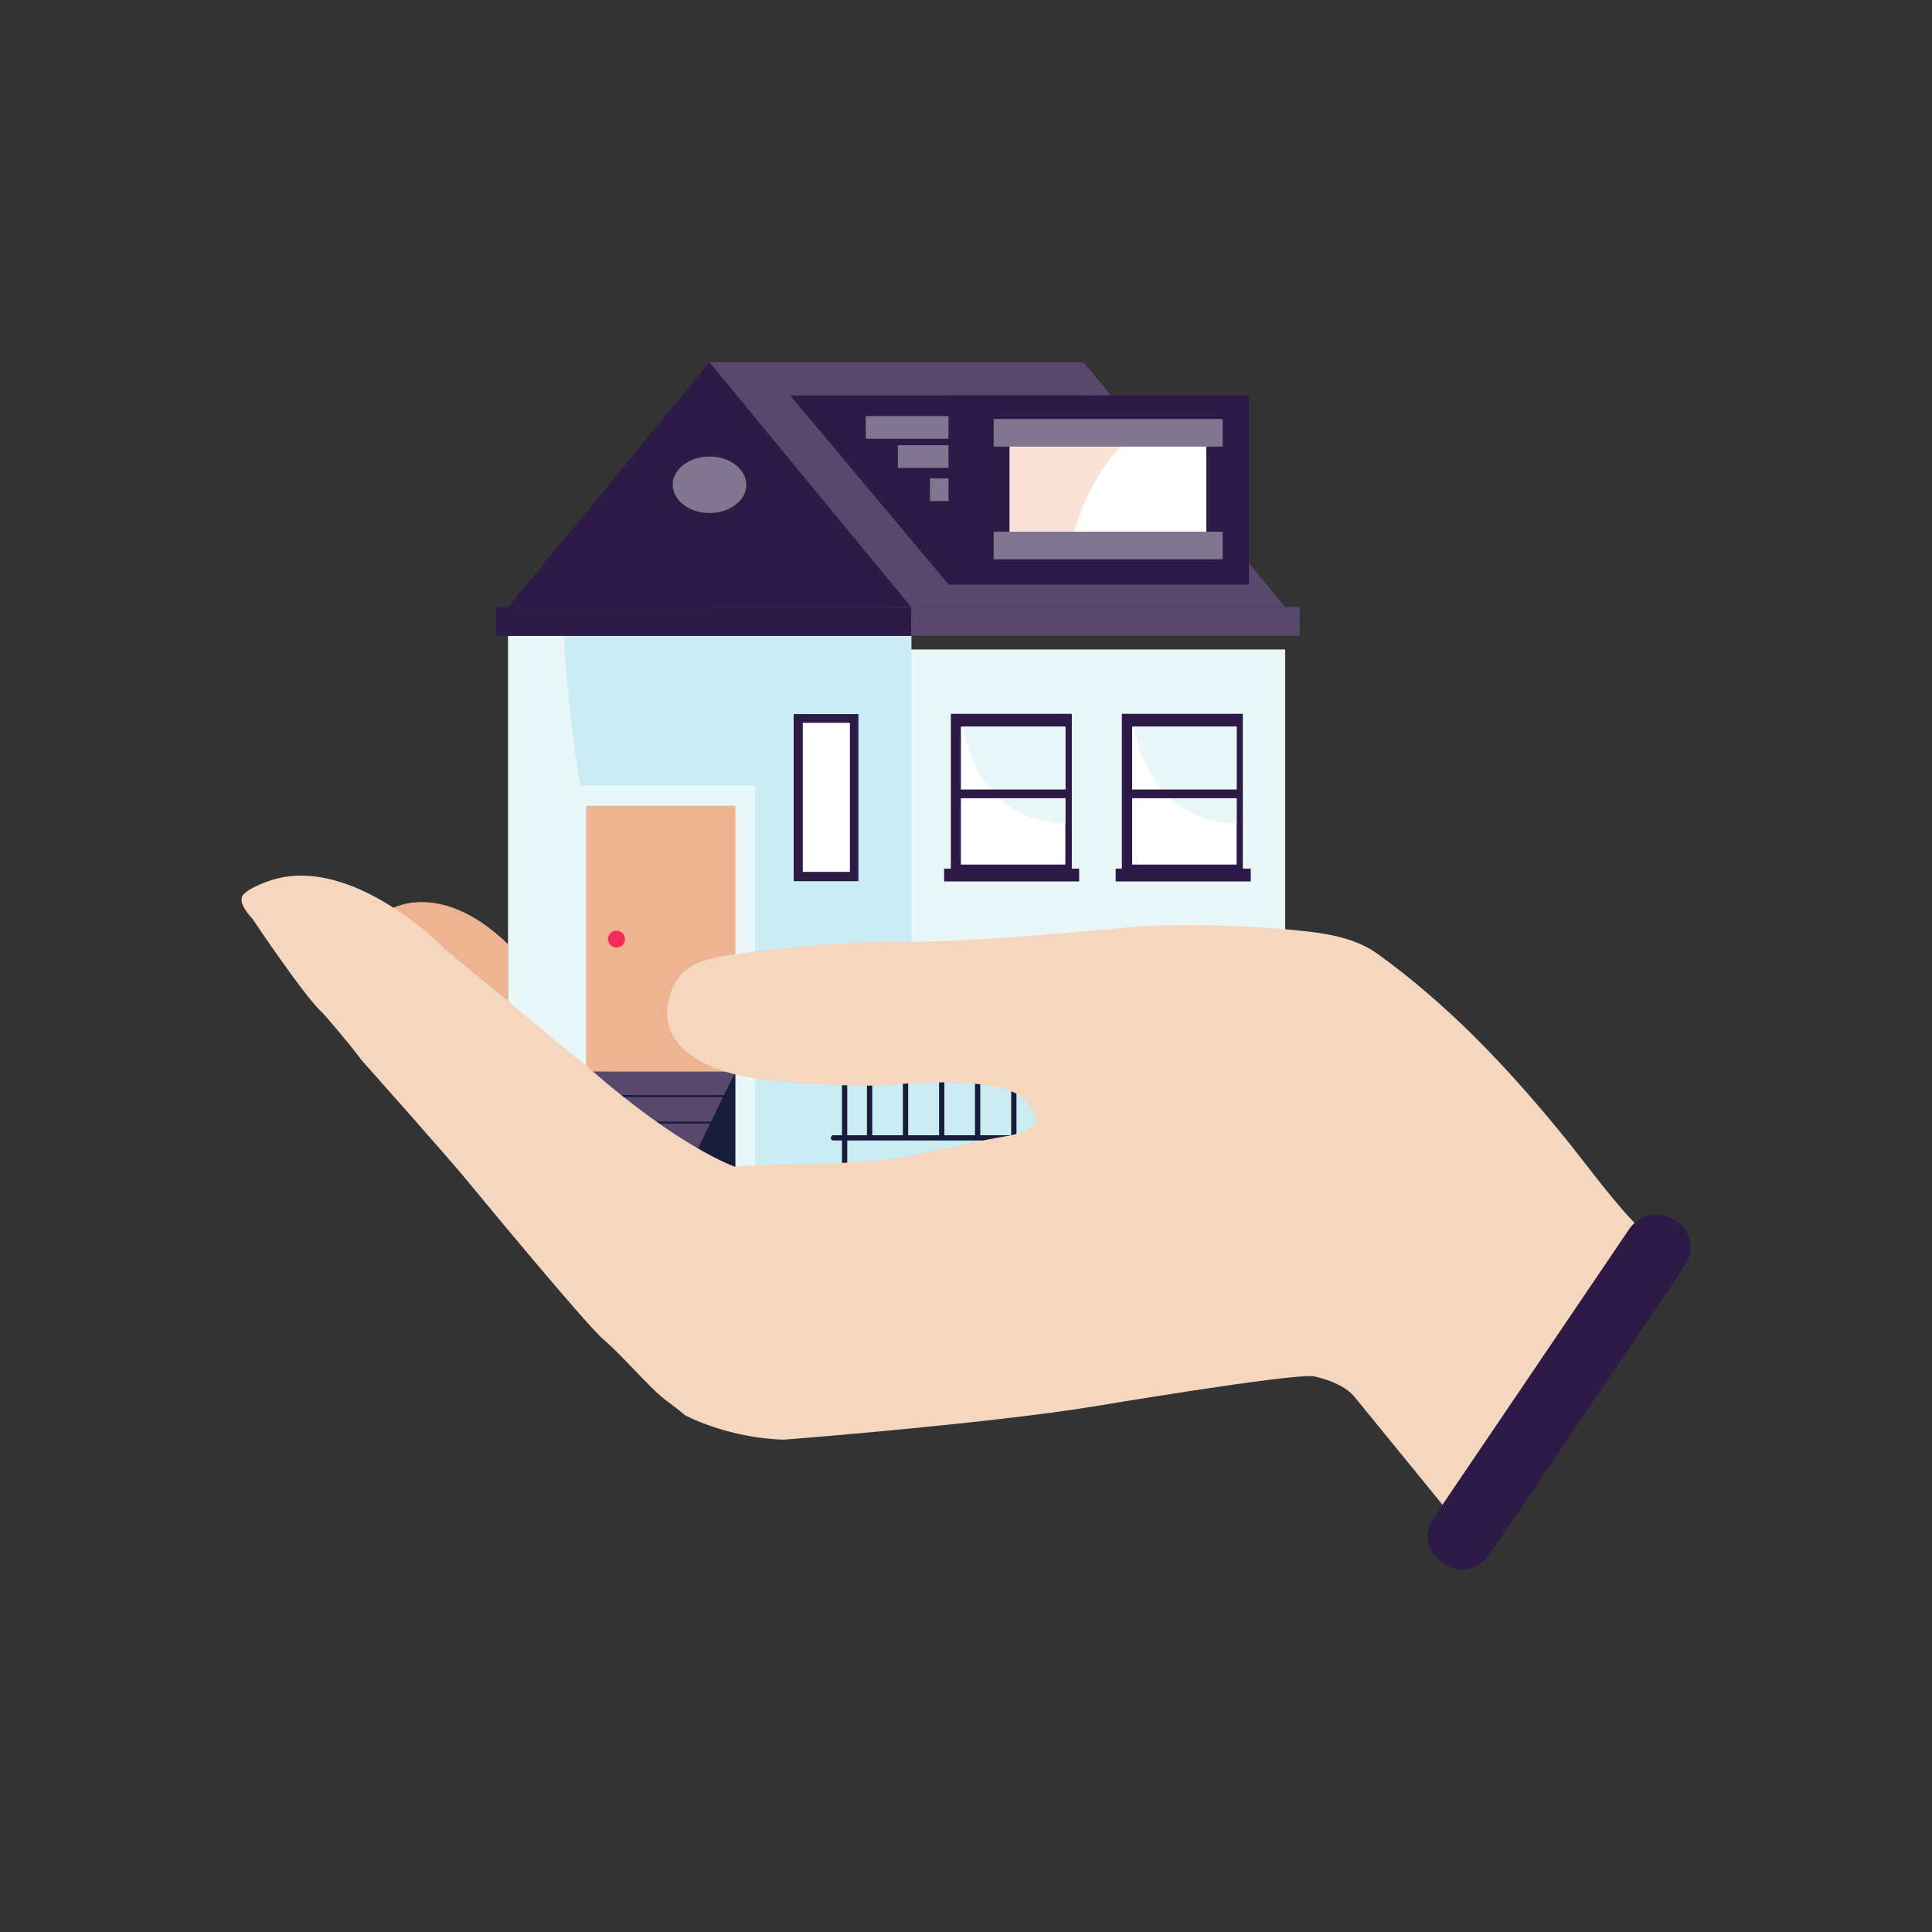 <svg width="64" height="64" viewBox="0 0 64 64" fill="none" xmlns="http://www.w3.org/2000/svg">
<rect x="0" y="0" width="64" height="64" fill="#333333" stroke="none"/>
<g clip-path="url(#clip0_221_23827)">
<path d="M16.834 31.282V33.248L12.865 30.154C12.865 30.154 14.533 29.055 16.834 31.282Z" fill="#EEB491"/>
<path d="M42.574 21.515H30.104V38.686H42.574V21.515Z" fill="#EAF7F9"/>
<path d="M30.192 21.062H16.834V38.696H30.192V21.062Z" fill="#CBECF2"/>
<path d="M18.677 21.072C18.677 21.072 19.242 33.239 23.337 35.745H16.834V21.072H18.677Z" fill="#EAF7F9"/>
<path d="M35.895 12H23.503V20.108H35.895H42.574L35.895 12Z" fill="#58486C"/>
<path d="M23.503 12L16.834 20.108H23.503H30.182L23.503 12Z" fill="#2E1A47"/>
<path d="M31.42 19.356L35.944 13.099H31.42H26.174L31.42 19.356Z" fill="#2E1A47"/>
<path d="M41.375 13.099H31.42V19.366H41.375V13.099Z" fill="#2E1A47"/>
<path d="M43.052 20.108H29.46V21.062H43.052V20.108Z" fill="#58486C"/>
<path d="M30.182 20.108H16.424V21.062H30.182V20.108Z" fill="#2E1A47"/>
<path d="M23.503 16.994C24.176 16.994 24.722 16.575 24.722 16.059C24.722 15.542 24.176 15.124 23.503 15.124C22.83 15.124 22.284 15.542 22.284 16.059C22.284 16.575 22.83 16.994 23.503 16.994Z" fill="#817690"/>
<path d="M31.42 14.159H28.68" stroke="#817690" stroke-width="0.75" stroke-miterlimit="10"/>
<path d="M31.42 15.124H29.743" stroke="#817690" stroke-width="0.75" stroke-miterlimit="10"/>
<path d="M31.42 16.223H30.806" stroke="#817690" stroke-width="0.75" stroke-miterlimit="10"/>
<path d="M39.961 14.159H33.448V18.151H39.961V14.159Z" fill="white"/>
<path d="M35.418 18.151C35.418 18.151 36.364 14.159 38.587 14.159H33.448V18.151H35.408H35.418Z" fill="#FAE2D6"/>
<path d="M40.127 17.987H33.292V18.151H40.127V17.987Z" stroke="#817690" stroke-width="0.75" stroke-miterlimit="10"/>
<path d="M40.127 14.256H33.292V14.42H40.127V14.256Z" stroke="#817690" stroke-width="0.75" stroke-miterlimit="10"/>
<path d="M42.574 35.745H16.834V38.686H42.574V35.745Z" fill="#CBECF2"/>
<path d="M31.498 28.91H35.505V23.646H31.498V28.91Z" fill="#2E1A47"/>
<path d="M35.291 24.07H31.83V28.64H35.291V24.07Z" fill="white"/>
<path d="M35.291 24.07H31.888C31.888 24.07 32.278 27.223 35.291 27.281V24.07Z" fill="#EAF7F9"/>
<path d="M31.556 26.442H35.466V26.153H31.556V26.442Z" fill="#2E1A47"/>
<path d="M31.274 29.199H35.749V28.775H31.274V29.199Z" fill="#2E1A47"/>
<path d="M37.163 28.91H41.17V23.646H37.163V28.91Z" fill="#2E1A47"/>
<path d="M40.965 24.07H37.504V28.64H40.965V24.07Z" fill="white"/>
<path d="M40.965 24.07H37.562C37.562 24.07 37.953 27.223 40.965 27.281V24.07Z" fill="#EAF7F9"/>
<path d="M37.231 26.442H41.141V26.153H37.231V26.442Z" fill="#2E1A47"/>
<path d="M36.958 29.199H41.433V28.775H36.958V29.199Z" fill="#2E1A47"/>
<path d="M18.755 38.676H25.014V26.027H18.755V38.676Z" fill="#EAF7F9"/>
<path d="M19.418 35.495H24.361V26.693H19.418V35.495Z" fill="#EEB491"/>
<path d="M20.139 31.108C20.139 31.262 20.266 31.388 20.422 31.388C20.578 31.388 20.705 31.262 20.705 31.108C20.705 30.954 20.578 30.829 20.422 30.829C20.266 30.829 20.139 30.954 20.139 31.108Z" fill="#F62C57"/>
<path d="M17.838 38.686H22.918L23.181 38.098L23.22 38.03L23.581 37.221L23.61 37.153L23.98 36.343L24.01 36.276L24.361 35.495H19.417L19.037 36.266L19.027 36.276L19.018 36.305L18.998 36.343L18.598 37.153L18.559 37.221L18.16 38.03L18.13 38.098L17.838 38.686Z" fill="#58486C"/>
<path d="M17.575 38.04V38.686H21.416V35.524L19.418 35.495H19.037V36.305H18.52V37.182H18.052V38.04H17.575Z" fill="#58486C"/>
<path d="M22.811 38.686H24.361V35.495L22.811 38.686Z" fill="#181D3B"/>
<path d="M18.52 36.305V36.343H24.244V36.276H19.027L19.018 36.305H18.52Z" fill="#181D3B"/>
<path d="M18.052 37.182V37.22H24.244V37.153H18.52V37.182H18.052Z" fill="#181D3B"/>
<path d="M17.575 38.04V38.098H24.244V38.03H18.052V38.04H17.575Z" fill="#181D3B"/>
<path d="M38.002 33.239V38.686H38.177V33.239C38.177 33.191 38.138 33.152 38.089 33.152C38.041 33.152 38.002 33.191 38.002 33.239Z" fill="#181D3B"/>
<path d="M27.891 38.686V37.596V34.425V34.251V33.239C27.891 33.191 27.93 33.152 27.978 33.152C28.027 33.152 28.066 33.191 28.066 33.239V34.425V37.596V38.676H27.891V38.686Z" fill="#181D3B"/>
<path d="M27.608 34.425H39.815C39.864 34.425 39.903 34.386 39.903 34.338C39.903 34.29 39.864 34.251 39.815 34.251H27.608C27.559 34.251 27.52 34.29 27.52 34.338C27.52 34.386 27.559 34.425 27.608 34.425Z" fill="#181D3B"/>
<path d="M27.608 37.78H39.815C39.864 37.78 39.903 37.741 39.903 37.693C39.903 37.645 39.864 37.606 39.815 37.606H27.608C27.559 37.606 27.52 37.645 27.52 37.693C27.52 37.741 27.559 37.78 27.608 37.78Z" fill="#181D3B"/>
<path d="M37.163 37.693C37.212 37.693 37.251 37.654 37.251 37.606V34.328C37.251 34.28 37.212 34.242 37.163 34.242C37.114 34.242 37.075 34.28 37.075 34.328V37.606C37.075 37.654 37.114 37.693 37.163 37.693Z" fill="#181D3B"/>
<path d="M35.974 37.693C36.022 37.693 36.061 37.654 36.061 37.606V34.328C36.061 34.28 36.022 34.242 35.974 34.242C35.925 34.242 35.886 34.28 35.886 34.328V37.606C35.886 37.654 35.925 37.693 35.974 37.693Z" fill="#181D3B"/>
<path d="M34.774 37.693C34.823 37.693 34.862 37.654 34.862 37.606V34.328C34.862 34.28 34.823 34.242 34.774 34.242C34.725 34.242 34.687 34.28 34.687 34.328V37.606C34.687 37.654 34.725 37.693 34.774 37.693Z" fill="#181D3B"/>
<path d="M33.584 37.693C33.633 37.693 33.672 37.654 33.672 37.606V34.328C33.672 34.28 33.633 34.242 33.584 34.242C33.536 34.242 33.497 34.28 33.497 34.328V37.606C33.497 37.654 33.536 37.693 33.584 37.693Z" fill="#181D3B"/>
<path d="M32.385 37.693C32.434 37.693 32.473 37.654 32.473 37.606V34.328C32.473 34.28 32.434 34.242 32.385 34.242C32.336 34.242 32.297 34.28 32.297 34.328V37.606C32.297 37.654 32.336 37.693 32.385 37.693Z" fill="#181D3B"/>
<path d="M31.196 37.693C31.244 37.693 31.283 37.654 31.283 37.606V34.328C31.283 34.28 31.244 34.242 31.196 34.242C31.147 34.242 31.108 34.28 31.108 34.328V37.606C31.108 37.654 31.147 37.693 31.196 37.693Z" fill="#181D3B"/>
<path d="M29.996 37.693C30.045 37.693 30.084 37.654 30.084 37.606V34.328C30.084 34.28 30.045 34.242 29.996 34.242C29.948 34.242 29.909 34.28 29.909 34.328V37.606C29.909 37.654 29.948 37.693 29.996 37.693Z" fill="#181D3B"/>
<path d="M28.807 37.693C28.856 37.693 28.895 37.654 28.895 37.606V34.328C28.895 34.28 28.856 34.242 28.807 34.242C28.758 34.242 28.719 34.28 28.719 34.328V37.606C28.719 37.654 28.758 37.693 28.807 37.693Z" fill="#181D3B"/>
<path d="M28.436 23.656H26.291V29.19H28.436V23.656Z" fill="#2E1A47"/>
<path d="M28.154 23.945H26.594V28.881H28.154V23.945Z" fill="white"/>
<path d="M55.405 41.771C54.44 40.797 54.996 41.434 54.069 40.431C53.143 39.428 52.412 38.368 51.564 37.355C49.809 35.225 47.888 33.219 45.636 31.6C44.778 30.983 43.676 30.886 42.652 30.79C41.014 30.636 39.376 30.616 37.738 30.684C37.738 30.684 31.654 31.301 29.353 31.185C28.417 31.214 27.491 31.282 26.564 31.359C25.843 31.417 25.121 31.494 24.41 31.6C23.278 31.773 22.411 31.918 22.147 33.152C22.021 33.769 22.177 34.328 22.645 34.752C23.707 35.726 25.56 35.823 26.935 35.9C27.841 35.948 28.797 36.006 29.694 35.919C29.694 35.919 33.692 35.533 34.082 36.642C34.082 36.642 34.979 37.365 33.292 37.645C31.829 37.886 30.367 38.329 28.855 38.464C27.344 38.599 25.843 38.512 24.341 38.647C24.341 38.647 22.537 38.03 19.554 35.418L14.767 31.465C14.767 31.465 11.666 28.235 8.916 29.18C8.916 29.18 8.292 29.392 8.107 29.595C8.107 29.595 7.746 29.778 8.361 30.433C8.361 30.433 10.116 33.065 10.701 33.567C10.701 33.567 11.549 34.531 11.968 35.109C11.968 35.109 14.942 38.445 15.547 39.197C15.547 39.197 19.398 43.873 19.993 44.374C20.587 44.875 21.484 45.936 22.001 46.341C22.001 46.341 22.508 46.717 22.693 46.881C22.693 46.881 24.068 47.633 25.96 47.691C25.96 47.691 32.697 47.17 36.285 46.582C36.285 46.582 42.652 45.512 43.5 45.589C43.5 45.589 44.426 45.753 44.855 46.254L49.038 51.383" fill="#F5D6BF"/>
<path d="M49.331 51.508L55.815 41.935C56.147 41.443 56.029 40.797 55.562 40.479L55.425 40.392C54.957 40.084 54.304 40.228 53.972 40.711L47.488 50.284C47.157 50.776 47.274 51.422 47.742 51.74L47.878 51.827C48.346 52.135 49 51.99 49.331 51.508Z" fill="#2E1A47"/>
</g>
<defs>
<clipPath id="clip0_221_23827">
<rect width="48" height="40" fill="white" transform="translate(8 12)"/>
</clipPath>
</defs>
</svg>
